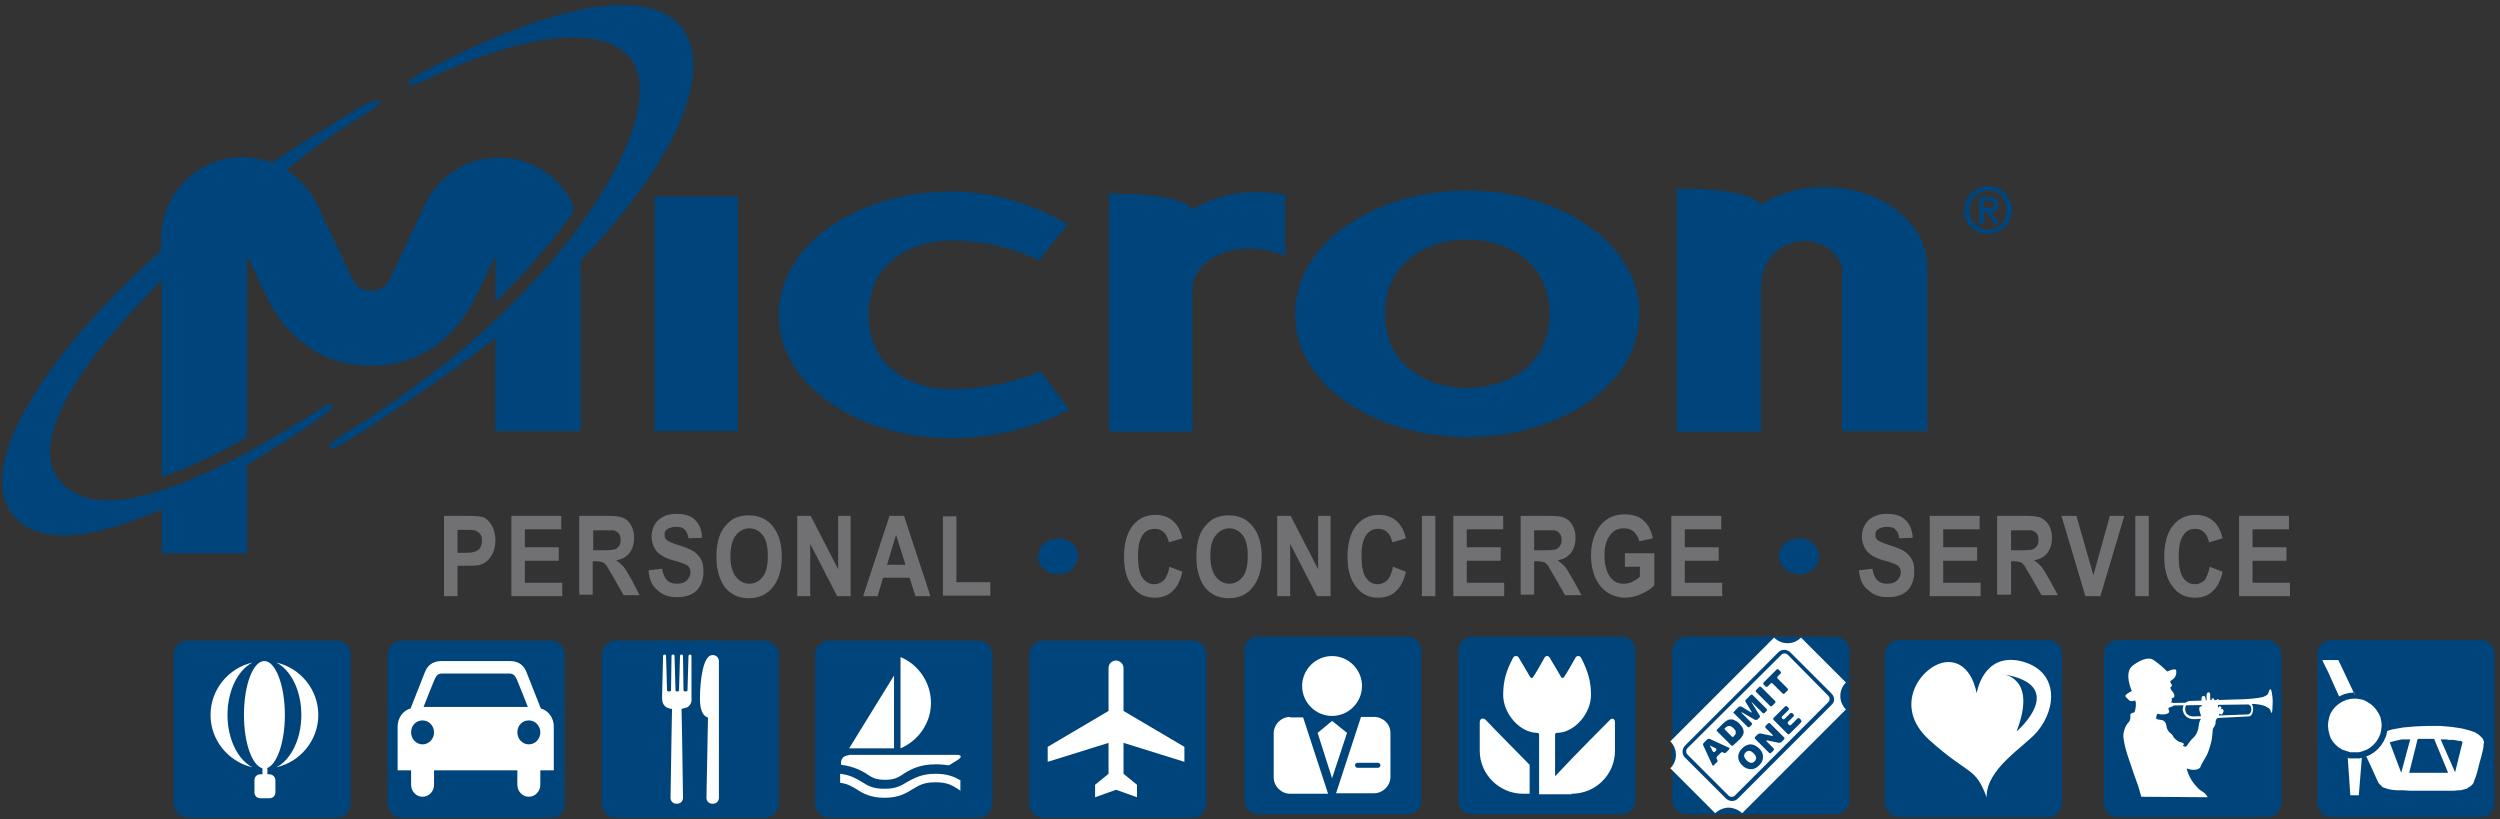 <?xml version="1.0" encoding="utf-8"?>
<!-- Generator: Adobe Illustrator 18.1.1, SVG Export Plug-In . SVG Version: 6.00 Build 0)  -->
<svg version="1.1" id="Layer_1" xmlns="http://www.w3.org/2000/svg" xmlns:xlink="http://www.w3.org/1999/xlink" x="0px" y="0px"
	 viewBox="0 0 501.1 164.2" enable-background="new 0 0 501.1 164.2" xml:space="preserve">
<rect x="0" y="0" width="501.1" height="164.2" fill="#333333" stroke="none"/>
<g>
	<path fill="#00447C" d="M190.5,87.8c-18.1,0-34.4-10.3-34.4-24.7c0-14.4,16.3-24.7,34.5-24.7c7.9,0,15.4,2,23.4,6.5l-5.7,7.3
		c-5.2-2.5-11.3-4-17.7-4c-7.7,0-16.5,4.3-16.5,14.9c0,10.6,8.7,14.9,16.5,14.9c6.5,0,12.7-1.3,18-3.6l5.7,7.7
		C207.6,85.7,199.3,87.8,190.5,87.8z"/>
	<path fill="#00447C" d="M310.6,62.9c0,10.6-8.9,14.9-16.5,14.9c-7.7,0-16.5-4.3-16.5-14.9c0-10.6,8.9-14.9,16.5-14.9
		C301.8,48,310.6,52.3,310.6,62.9z M294.1,87.6c18.3,0,34.5-10.3,34.5-24.7c0-14.4-16.3-24.7-34.5-24.7c-18.3,0-34.5,10.3-34.5,24.7
		C259.5,77.3,275.8,87.6,294.1,87.6z"/>
	<path fill="#00447C" d="M336,86.5H353V57c0-4,3.1-8.6,8.6-8.7c3.9,0,7.6,2.7,7.6,6l0,32.1h17.1v-33c0-8.7-9.3-15.9-20.4-15.9
		c-0.1,0-0.2,0-0.3,0c-0.1,0-0.2,0-0.3,0c-4.6,0-8.9,1.3-12.5,3.6c0-0.1-1-3.3-16.7-3.3V86.5z"/>
	<rect x="131.2" y="39.4" fill="#00447C" width="16.7" height="47"/>
</g>
<path fill="#00447C" d="M222.3,86.5H239V57.9c0-4.5,5.3-8.1,11-8.1c2.8,0,5.4,0.6,7.6,1.5h0V39c-2-0.3-4.1-0.5-6-0.5
	c-4.5,0-9,1.3-12.6,3.5c-0.3-0.6-2.3-3.2-16.7-3.2V86.5z"/>
<path fill="#00447C" d="M137,6c-6.3-9.1-26-5.4-51.6,8.1c-1.1,0.6-2.2,1.2-2.9,1.7c-1.2,0.9-0.5,1.5,0.4,1.2c0.9-0.3,2-0.7,3.2-1.3
	c19.1-9.1,34.1-10.7,39.9-4.4c8.9,9.7-9.3,41.3-40.9,64.7c-4.2,3.1-10.7,7.7-14.9,10.2c-0.3,0.2-0.6,0.3-0.8,0.5
	c-1.1,0.7-2.1,1.4-2.9,2c-0.8,0.6-0.6,1.5,0.8,0.9c0.8-0.4,1.9-0.9,2.9-1.6c0.2-0.2,0.5-0.3,0.7-0.4c4.8-2.9,11.8-7.8,16.6-11.1
	c4.1-2.9,8.1-5.8,11.8-8.8l0,18.7h17.1V52.2C135.2,32.8,143,14.7,137,6z"/>
<path fill="#00447C" d="M32.4,110.9h17.1l0-17.7c4.7-2.8,9.4-5.8,14.1-9c1-0.7,2-1.4,2.6-2c1.1-1,0.3-1.5-0.5-1.1
	c-0.9,0.5-1.9,1.1-3,1.8C36.2,99.7,18.3,104.9,11.7,96C6,88.2,15.4,73.2,32.4,56.2v39.4c4.8-1.6,10.5-4.2,17.1-7.9l0-36.5l3.8,8
	c4.1,8.8,11.6,14.1,21.1,14.1c9.5,0,17-5.3,21.1-14.1l3.8-8l0,9.3c6.1-5.9,11.3-11.9,15.3-17.6c0.5-0.7,0.4-1.3,0.2-2
	c-2.6-5.5-8.3-9.3-14.8-9.3c-6.5,0-12.1,3.7-14.7,9.2l-7.2,15.2c-0.7,1.5-2.1,2.3-3.7,2.3c-1.6,0-3-0.8-3.7-2.3l-7.2-15.2
	c-1.4-2.8-3.5-5.1-6.1-6.7c5.2-4.2,10.3-7.9,15.3-10.9c1.1-0.7,2.1-1.4,2.9-2c0.8-0.6,0.6-1.5-0.8-1c-0.8,0.4-1.9,0.9-3,1.5
	c-5.1,3.1-10.4,6.3-15.4,9.7c-0.6,0.4-1.2,0.8-1.8,1.2c-1.8-0.7-3.8-1.1-5.9-1.1c-9.1,0-16.4,7.3-16.4,16.4v2.3
	C8.2,71.8-4.5,93.2,2.2,102.7c4.9,7,16.4,5.4,30.2-0.6V110.9z"/>
<g>
	<path fill="#00447C" d="M393.7,42.1c0-2.7,2.2-4.8,4.8-4.8c2.7,0,4.8,2.2,4.8,4.8c0,2.7-2.2,4.8-4.8,4.8
		C395.8,47,393.7,44.8,393.7,42.1z M402.2,42.1c0-2.3-1.6-3.9-3.7-3.9c-2,0-3.7,1.6-3.7,3.9c0,2.3,1.6,3.9,3.7,3.9
		C400.5,46,402.2,44.4,402.2,42.1z M396.6,39.4h2c1.3,0,2,0.5,2,1.6c0,0.9-0.5,1.4-1.4,1.5l1.5,2.4h-1l-1.4-2.4h-0.6v2.4h-1V39.4z
		 M397.7,41.7h0.9c0.6,0,1.1-0.1,1.1-0.8c0-0.6-0.6-0.7-1.1-0.7h-0.9V41.7z"/>
</g>
<g>
	<path fill="#717073" d="M89,119.5v-16.1h4.4c1.7,0,2.7,0.1,3.2,0.2c0.8,0.2,1.4,0.8,1.9,1.6c0.5,0.8,0.8,1.9,0.8,3.1
		c0,1-0.2,1.8-0.5,2.5c-0.3,0.7-0.7,1.2-1.1,1.6c-0.5,0.4-0.9,0.6-1.4,0.8c-0.7,0.2-1.6,0.2-2.8,0.2h-1.8v6.1H89z M91.7,106.2v4.6
		h1.5c1.1,0,1.8-0.1,2.2-0.3c0.4-0.2,0.7-0.4,0.9-0.8c0.2-0.4,0.3-0.8,0.3-1.3c0-0.6-0.1-1.1-0.4-1.4c-0.3-0.4-0.7-0.6-1.1-0.7
		c-0.3-0.1-1-0.1-2-0.1H91.7z"/>
	<path fill="#717073" d="M102.5,119.5v-16.1h10v2.7h-7.3v3.6h6.8v2.7h-6.8v4.4h7.5v2.7H102.5z"/>
	<path fill="#717073" d="M116.1,119.5v-16.1h5.7c1.4,0,2.5,0.1,3.1,0.4c0.7,0.3,1.2,0.8,1.6,1.5c0.4,0.7,0.6,1.6,0.6,2.5
		c0,1.2-0.3,2.2-0.9,3c-0.6,0.8-1.5,1.3-2.7,1.5c0.6,0.4,1.1,0.9,1.5,1.3c0.4,0.5,0.9,1.4,1.6,2.6l1.6,3.1H125l-2-3.5
		c-0.7-1.2-1.2-2-1.4-2.4c-0.3-0.3-0.5-0.6-0.8-0.7c-0.3-0.1-0.7-0.2-1.4-0.2h-0.6v6.7H116.1z M118.8,110.3h2c1.3,0,2.1-0.1,2.5-0.2
		c0.3-0.1,0.6-0.4,0.8-0.7c0.2-0.3,0.3-0.7,0.3-1.2c0-0.5-0.1-1-0.4-1.3c-0.2-0.3-0.6-0.5-1-0.6c-0.2,0-0.9,0-2,0h-2.1V110.3z"/>
	<path fill="#717073" d="M130,114.3l2.7-0.3c0.2,1.1,0.5,1.8,1,2.3c0.5,0.5,1.1,0.7,2,0.7c0.9,0,1.5-0.2,2-0.7
		c0.4-0.4,0.7-1,0.7-1.6c0-0.4-0.1-0.7-0.3-1c-0.2-0.3-0.5-0.5-1-0.7c-0.3-0.1-1-0.4-2.2-0.7c-1.5-0.4-2.5-1-3.1-1.6
		c-0.8-0.9-1.2-2-1.2-3.2c0-0.8,0.2-1.6,0.6-2.3c0.4-0.7,1-1.3,1.7-1.6c0.7-0.4,1.6-0.6,2.7-0.6c1.7,0,3,0.4,3.8,1.3
		c0.9,0.9,1.3,2.1,1.3,3.5l-2.7,0.1c-0.1-0.8-0.4-1.4-0.8-1.8c-0.4-0.4-1-0.5-1.7-0.5c-0.8,0-1.4,0.2-1.9,0.6
		c-0.3,0.2-0.4,0.6-0.4,1c0,0.4,0.1,0.7,0.4,1c0.3,0.3,1.2,0.7,2.5,1.1c1.3,0.4,2.3,0.8,2.9,1.2c0.6,0.4,1.1,0.9,1.5,1.6
		c0.4,0.7,0.5,1.5,0.5,2.6c0,0.9-0.2,1.8-0.6,2.6c-0.4,0.8-1,1.4-1.8,1.8c-0.8,0.4-1.8,0.6-2.9,0.6c-1.7,0-3-0.5-3.9-1.4
		C130.7,117.5,130.1,116.1,130,114.3z"/>
	<path fill="#717073" d="M143.6,111.6c0-1.6,0.2-3,0.6-4.1c0.3-0.8,0.7-1.6,1.3-2.2c0.5-0.6,1.1-1.1,1.7-1.4
		c0.8-0.4,1.8-0.6,2.9-0.6c2,0,3.6,0.7,4.8,2.2c1.2,1.5,1.8,3.5,1.8,6.1c0,2.6-0.6,4.6-1.8,6.1c-1.2,1.5-2.8,2.2-4.8,2.2
		c-2,0-3.6-0.7-4.8-2.2C144.2,116.2,143.6,114.2,143.6,111.6z M146.4,111.5c0,1.8,0.4,3.2,1.1,4.1c0.7,0.9,1.6,1.4,2.7,1.4
		c1.1,0,2-0.5,2.7-1.4c0.7-0.9,1-2.3,1-4.2c0-1.8-0.3-3.2-1-4.1c-0.7-0.9-1.6-1.4-2.7-1.4c-1.1,0-2,0.5-2.7,1.4
		C146.8,108.2,146.4,109.6,146.4,111.5z"/>
	<path fill="#717073" d="M159.8,119.5v-16.1h2.7l5.5,10.7v-10.7h2.5v16.1h-2.7l-5.4-10.5v10.5H159.8z"/>
	<path fill="#717073" d="M186.5,119.5h-3l-1.2-3.7H177l-1.1,3.7H173l5.3-16.1h2.9L186.5,119.5z M181.5,113.2l-1.9-6l-1.8,6H181.5z"
		/>
	<path fill="#717073" d="M189,119.5v-16h2.7v13.2h6.8v2.7H189z"/>
	<path fill="#717073" d="M234.4,113.6l2.6,1c-0.4,1.8-1.1,3.1-2,3.9c-0.9,0.9-2.1,1.3-3.6,1.3c-1.8,0-3.3-0.7-4.4-2.2
		c-1.2-1.5-1.7-3.5-1.7-6c0-2.7,0.6-4.8,1.7-6.2c1.2-1.5,2.7-2.2,4.6-2.2c1.7,0,3,0.6,4,1.7c0.6,0.7,1.1,1.7,1.4,3l-2.7,0.8
		c-0.2-0.8-0.5-1.5-1-2c-0.5-0.5-1.1-0.7-1.9-0.7c-1,0-1.8,0.4-2.4,1.3c-0.6,0.9-0.9,2.2-0.9,4.2c0,2,0.3,3.5,0.9,4.3
		c0.6,0.9,1.4,1.3,2.4,1.3c0.7,0,1.3-0.3,1.9-0.8C233.8,115.7,234.2,114.8,234.4,113.6z"/>
	<path fill="#717073" d="M239.8,111.6c0-1.6,0.2-3,0.6-4.1c0.3-0.8,0.7-1.6,1.3-2.2c0.5-0.6,1.1-1.1,1.7-1.4
		c0.8-0.4,1.8-0.6,2.9-0.6c2,0,3.6,0.7,4.8,2.2c1.2,1.5,1.8,3.5,1.8,6.1c0,2.6-0.6,4.6-1.8,6.1c-1.2,1.5-2.8,2.2-4.8,2.2
		c-2,0-3.6-0.7-4.8-2.2C240.4,116.2,239.8,114.2,239.8,111.6z M242.6,111.5c0,1.8,0.4,3.2,1.1,4.1c0.7,0.9,1.6,1.4,2.7,1.4
		c1.1,0,2-0.5,2.7-1.4c0.7-0.9,1-2.3,1-4.2c0-1.8-0.3-3.2-1-4.1c-0.7-0.9-1.6-1.4-2.7-1.4c-1.1,0-2,0.5-2.7,1.4
		C242.9,108.2,242.6,109.6,242.6,111.5z"/>
	<path fill="#717073" d="M256,119.5v-16.1h2.7l5.5,10.7v-10.7h2.5v16.1H264l-5.4-10.5v10.5H256z"/>
	<path fill="#717073" d="M279.2,113.6l2.6,1c-0.4,1.8-1.1,3.1-2,3.9c-0.9,0.9-2.1,1.3-3.6,1.3c-1.8,0-3.3-0.7-4.4-2.2
		c-1.2-1.5-1.7-3.5-1.7-6c0-2.7,0.6-4.8,1.7-6.2c1.2-1.5,2.7-2.2,4.6-2.2c1.7,0,3,0.6,4,1.7c0.6,0.7,1.1,1.7,1.4,3l-2.7,0.8
		c-0.2-0.8-0.5-1.5-1-2c-0.5-0.5-1.1-0.7-1.9-0.7c-1,0-1.8,0.4-2.4,1.3c-0.6,0.9-0.9,2.2-0.9,4.2c0,2,0.3,3.5,0.9,4.3
		c0.6,0.9,1.4,1.3,2.4,1.3c0.7,0,1.3-0.3,1.9-0.8C278.6,115.7,279,114.8,279.2,113.6z"/>
	<path fill="#717073" d="M285,119.5v-16.1h2.7v16.1H285z"/>
	<path fill="#717073" d="M291.3,119.5v-16.1h10v2.7H294v3.6h6.8v2.7H294v4.4h7.5v2.7H291.3z"/>
	<path fill="#717073" d="M304.8,119.5v-16.1h5.7c1.4,0,2.5,0.1,3.1,0.4c0.7,0.3,1.2,0.8,1.6,1.5c0.4,0.7,0.6,1.6,0.6,2.5
		c0,1.2-0.3,2.2-0.9,3c-0.6,0.8-1.5,1.3-2.7,1.5c0.6,0.4,1.1,0.9,1.5,1.3c0.4,0.5,0.9,1.4,1.6,2.6l1.7,3.1h-3.3l-2-3.5
		c-0.7-1.2-1.2-2-1.4-2.4c-0.3-0.3-0.5-0.6-0.8-0.7c-0.3-0.1-0.7-0.2-1.4-0.2h-0.6v6.7H304.8z M307.5,110.3h2c1.3,0,2.1-0.1,2.4-0.2
		c0.3-0.1,0.6-0.4,0.8-0.7c0.2-0.3,0.3-0.7,0.3-1.2c0-0.5-0.1-1-0.4-1.3c-0.2-0.3-0.6-0.5-1-0.6c-0.2,0-0.9,0-2,0h-2.1V110.3z"/>
	<path fill="#717073" d="M325.7,113.6v-2.7h5.9v6.4c-0.6,0.7-1.4,1.2-2.5,1.7c-1.1,0.5-2.2,0.8-3.3,0.8c-1.4,0-2.6-0.4-3.7-1.1
		c-1-0.7-1.8-1.7-2.4-3c-0.5-1.3-0.8-2.7-0.8-4.3c0-1.7,0.3-3.2,0.9-4.5c0.6-1.3,1.5-2.3,2.6-3c0.9-0.5,1.9-0.8,3.2-0.8
		c1.7,0,3,0.4,3.9,1.3c0.9,0.8,1.5,2,1.8,3.5l-2.7,0.6c-0.2-0.8-0.6-1.4-1.1-1.9c-0.5-0.5-1.2-0.7-2-0.7c-1.2,0-2.1,0.4-2.8,1.4
		c-0.7,0.9-1.1,2.2-1.1,4c0,1.9,0.4,3.3,1.1,4.3c0.7,1,1.6,1.4,2.8,1.4c0.6,0,1.1-0.1,1.7-0.4c0.6-0.3,1.1-0.6,1.5-1v-2H325.7z"/>
	<path fill="#717073" d="M335,119.5v-16.1h10v2.7h-7.3v3.6h6.8v2.7h-6.8v4.4h7.5v2.7H335z"/>
	<path fill="#717073" d="M372.6,114.3l2.7-0.3c0.2,1.1,0.5,1.8,1,2.3c0.5,0.5,1.1,0.7,2,0.7c0.9,0,1.5-0.2,2-0.7
		c0.4-0.4,0.7-1,0.7-1.6c0-0.4-0.1-0.7-0.3-1c-0.2-0.3-0.5-0.5-1-0.7c-0.3-0.1-1-0.4-2.2-0.7c-1.5-0.4-2.5-1-3.1-1.6
		c-0.8-0.9-1.2-2-1.2-3.2c0-0.8,0.2-1.6,0.6-2.3c0.4-0.7,1-1.3,1.7-1.6c0.7-0.4,1.6-0.6,2.7-0.6c1.7,0,3,0.4,3.8,1.3
		c0.9,0.9,1.3,2.1,1.4,3.5l-2.7,0.1c-0.1-0.8-0.4-1.4-0.8-1.8c-0.4-0.4-1-0.5-1.7-0.5c-0.8,0-1.4,0.2-1.9,0.6
		c-0.3,0.2-0.4,0.6-0.4,1c0,0.4,0.1,0.7,0.4,1c0.3,0.3,1.2,0.7,2.5,1.1c1.3,0.4,2.3,0.8,2.9,1.2c0.6,0.4,1.1,0.9,1.5,1.6
		c0.4,0.7,0.5,1.5,0.5,2.6c0,0.9-0.2,1.8-0.6,2.6c-0.4,0.8-1,1.4-1.8,1.8c-0.8,0.4-1.8,0.6-2.9,0.6c-1.7,0-3-0.5-3.9-1.4
		C373.3,117.5,372.8,116.1,372.6,114.3z"/>
	<path fill="#717073" d="M386.8,119.5v-16.1h10v2.7h-7.3v3.6h6.8v2.7h-6.8v4.4h7.5v2.7H386.8z"/>
	<path fill="#717073" d="M400.3,119.5v-16.1h5.7c1.4,0,2.5,0.1,3.1,0.4c0.6,0.3,1.2,0.8,1.6,1.5c0.4,0.7,0.6,1.6,0.6,2.5
		c0,1.2-0.3,2.2-0.9,3c-0.6,0.8-1.5,1.3-2.7,1.5c0.6,0.4,1.1,0.9,1.5,1.3c0.4,0.5,0.9,1.4,1.6,2.6l1.7,3.1h-3.3l-2-3.5
		c-0.7-1.2-1.2-2-1.4-2.4c-0.3-0.3-0.5-0.6-0.8-0.7c-0.3-0.1-0.7-0.2-1.4-0.2h-0.5v6.7H400.3z M403.1,110.3h2c1.3,0,2.1-0.1,2.4-0.2
		c0.3-0.1,0.6-0.4,0.8-0.7c0.2-0.3,0.3-0.7,0.3-1.2c0-0.5-0.1-1-0.4-1.3c-0.2-0.3-0.6-0.5-1-0.6c-0.2,0-0.9,0-2,0h-2.1V110.3z"/>
	<path fill="#717073" d="M418,119.5l-4.8-16.1h3l3.4,11.9l3.3-11.9h2.9l-4.8,16.1H418z"/>
	<path fill="#717073" d="M428,119.5v-16.1h2.7v16.1H428z"/>
	<path fill="#717073" d="M442.9,113.6l2.6,1c-0.4,1.8-1.1,3.1-2,3.9c-0.9,0.9-2.1,1.3-3.6,1.3c-1.8,0-3.3-0.7-4.4-2.2
		c-1.2-1.5-1.7-3.5-1.7-6c0-2.7,0.6-4.8,1.7-6.2c1.2-1.5,2.7-2.2,4.6-2.2c1.7,0,3,0.6,4,1.7c0.6,0.7,1.1,1.7,1.4,3l-2.7,0.8
		c-0.2-0.8-0.5-1.5-1-2c-0.5-0.5-1.1-0.7-1.8-0.7c-1,0-1.8,0.4-2.4,1.3c-0.6,0.9-0.9,2.2-0.9,4.2c0,2,0.3,3.5,0.9,4.3
		c0.6,0.9,1.4,1.3,2.4,1.3c0.7,0,1.3-0.3,1.9-0.8C442.3,115.7,442.7,114.8,442.9,113.6z"/>
	<path fill="#717073" d="M448.8,119.5v-16.1h10v2.7h-7.3v3.6h6.8v2.7h-6.8v4.4h7.5v2.7H448.8z"/>
</g>
<path fill="#00447C" d="M216.1,111.5c0,2-1.8,3.6-4,3.6c-2.2,0-4-1.6-4-3.6c0-2,1.8-3.6,4-3.6C214.4,107.9,216.1,109.5,216.1,111.5z
	"/>
<path fill="#00447C" d="M364.6,111.5c0,2-1.8,3.6-4,3.6c-2.2,0-4-1.6-4-3.6c0-2,1.8-3.6,4-3.6C362.8,107.9,364.6,109.5,364.6,111.5z
	"/>
<path fill="#00447C" d="M67.5,128.4H37.6c-1.6,0-2.8,1.3-2.8,2.8v29.9c0,1.6,1.3,2.8,2.8,2.8h29.9c1.6,0,2.8-1.3,2.8-2.8v-29.9
	C70.4,129.7,69.1,128.4,67.5,128.4"/>
<path fill="#FFFFFF" d="M60.4,143.3c0,4.9-2.1,9-5,10.5c4.8-1.1,8.4-5.4,8.4-10.5c0-5.1-3.6-9.4-8.4-10.5
	C58.3,134.3,60.4,138.4,60.4,143.3"/>
<path fill="#FFFFFF" d="M45.6,143.3c0-4.9,2.1-9,5-10.5c-4.8,1.1-8.4,5.4-8.4,10.5c0,5.1,3.6,9.4,8.4,10.5
	C47.7,152.3,45.6,148.2,45.6,143.3"/>
<path fill="#FFFFFF" d="M53.4,154c2.1-0.6,3.7-5.2,3.7-10.7c0-6-1.9-10.8-4.1-10.8c-2.3,0-4.1,4.8-4.1,10.8c0,5.6,1.6,10.1,3.7,10.7
	v0.4v0.8h-0.4c-0.7,0-1.2,0.5-1.2,1.2v2.4c0,0.7,0.5,1.2,1.2,1.2h1.8c0.7,0,1.2-0.5,1.2-1.2v-2.4c0-0.6-0.5-1.2-1.2-1.2h-0.4v-0.8
	V154z"/>
<path fill="#00447C" d="M110.4,128.4H80.5c-1.6,0-2.8,1.3-2.8,2.8v29.9c0,1.6,1.3,2.8,2.8,2.8h29.9c1.6,0,2.8-1.3,2.8-2.8v-29.9
	C113.2,129.7,112,128.4,110.4,128.4"/>
<path fill="#00447C" d="M153.3,128.4h-29.9c-1.6,0-2.8,1.3-2.8,2.8v29.9c0,1.6,1.3,2.8,2.8,2.8h29.9c1.6,0,2.8-1.3,2.8-2.8v-29.9
	C156.1,129.7,154.8,128.4,153.3,128.4"/>
<path fill="#00447C" d="M196.1,128.4h-29.9c-1.6,0-2.8,1.3-2.8,2.8v29.9c0,1.6,1.3,2.8,2.8,2.8h29.9c1.6,0,2.8-1.3,2.8-2.8v-29.9
	C199,129.7,197.7,128.4,196.1,128.4"/>
<path fill="#00447C" d="M239,128.4h-29.9c-1.6,0-2.8,1.3-2.8,2.8v29.9c0,1.6,1.3,2.8,2.8,2.8H239c1.6,0,2.8-1.3,2.8-2.8v-29.9
	C241.9,129.7,240.6,128.4,239,128.4"/>
<path fill="#00447C" d="M282.1,127.6h-29.9c-1.6,0-2.8,1.3-2.8,2.9v29.9c0,1.6,1.3,2.8,2.8,2.8h29.9c1.6,0,2.8-1.3,2.8-2.8v-29.9
	C284.9,128.9,283.7,127.6,282.1,127.6"/>
<path fill="#00447C" d="M325,127.6h-29.9c-1.6,0-2.8,1.3-2.8,2.9v29.9c0,1.6,1.3,2.8,2.8,2.8H325c1.6,0,2.8-1.3,2.8-2.8v-29.9
	C327.8,128.9,326.6,127.6,325,127.6"/>
<path fill="#00447C" d="M367.9,127.6H338c-1.6,0-2.8,1.3-2.8,2.9v29.9c0,1.6,1.3,2.8,2.8,2.8h29.9c1.6,0,2.8-1.3,2.8-2.8v-29.9
	C370.7,128.9,369.4,127.6,367.9,127.6"/>
<path fill="#00447C" d="M410.5,128.3h-29.9c-1.6,0-2.8,1.3-2.8,2.8V161c0,1.6,1.3,2.8,2.8,2.8h29.9c1.6,0,2.8-1.3,2.8-2.8v-29.9
	C413.4,129.6,412.1,128.3,410.5,128.3"/>
<path fill="#00447C" d="M454.4,128.3h-29.9c-1.6,0-2.8,1.3-2.8,2.8V161c0,1.6,1.3,2.8,2.8,2.8h29.9c1.6,0,2.9-1.3,2.9-2.8v-29.9
	C457.2,129.6,455.9,128.3,454.4,128.3"/>
<path fill="#00447C" d="M497.2,128.3h-29.9c-1.6,0-2.8,1.3-2.8,2.8V161c0,1.6,1.3,2.8,2.8,2.8h29.9c1.6,0,2.8-1.3,2.8-2.8v-29.9
	C500.1,129.6,498.8,128.3,497.2,128.3"/>
<path fill="#FFFFFF" d="M88.5,132.5c-1.9,0-2.9,1-3.4,2.4c-0.4,1-2.8,7.1-2.8,7.1c-1.5,0.4-2.6,1.9-2.6,3.6v8.8h2.7v2.9
	c0,1.3,1,2.4,2.3,2.4c1.3,0,2.3-1.1,2.3-2.4v-2.9h16.7v2.9c0,1.3,1,2.4,2.3,2.4c1.3,0,2.3-1.1,2.3-2.4v-2.9h2.7v-8.8
	c0-1.7-1.1-3.2-2.6-3.6c0,0-2.4-6.1-2.8-7.1c-0.5-1.4-1.5-2.4-3.4-2.4H88.5z M82.4,146.8c0-1.4,1-2.4,2.3-2.4c1.3,0,2.3,1.1,2.3,2.4
	c0,1.3-1,2.4-2.3,2.4C83.4,149.2,82.4,148.1,82.4,146.8 M103.7,146.8c0-1.4,1-2.4,2.3-2.4c1.3,0,2.3,1.1,2.3,2.4
	c0,1.3-1,2.4-2.3,2.4C104.7,149.2,103.7,148.1,103.7,146.8 M102,135c0.8,0,1.2,0.3,1.6,1.2c0.4,0.9,2.2,5.5,2.2,5.5H84.9
	c0,0,1.8-4.6,2.2-5.5c0.4-0.9,0.8-1.2,1.5-1.2H102z"/>
<path fill="#FFFFFF" d="M142.9,131.3h-0.1c-1.9,0-2.5,5.2-2.5,8.8c0,3.6,1.6,3.7,1.6,3.7l0,0.6l-0.3,15.5c0,0.7,0.5,1.2,1.2,1.2h0.1
	c0.7,0,1.2-0.5,1.2-1.2v-16.2v-11.2C144.1,131.8,143.5,131.3,142.9,131.3 M138.6,131.5c0-0.2-0.1-0.3-0.3-0.3
	c-0.1,0-0.3,0.1-0.3,0.3l-0.2,6.9c0,0,0,0,0,0c0,0.1-0.2,0.2-0.4,0.2c-0.2,0-0.4-0.1-0.4-0.2c0,0,0,0,0,0l0,0l-0.1-6.9
	c0-0.2-0.1-0.3-0.3-0.3c-0.2,0-0.3,0.1-0.3,0.3l-0.2,6.9l0,0v0c0,0.1-0.2,0.2-0.4,0.2c-0.2,0-0.3-0.1-0.3-0.2c0,0,0,0,0,0l0,0
	l-0.2-6.9c0-0.2-0.1-0.3-0.3-0.3c-0.2,0-0.3,0.1-0.3,0.3l-0.1,6.9h0c0,0,0,0,0,0c0,0.1-0.2,0.2-0.4,0.2c-0.2,0-0.4-0.1-0.4-0.2
	c0,0,0,0,0,0l-0.2-6.9c0-0.2-0.1-0.3-0.3-0.3c-0.1,0-0.3,0.1-0.3,0.3l-0.2,8.4c0,0.8,0.2,1.4,0.9,1.9c0.2,0.1,0.8,0.3,1.1,0.3
	l-0.1,5.2l-0.2,12.6c0,0.7,0.5,1.2,1.2,1.2h0.1l0,0h0h0c0.7,0,1.2-0.5,1.2-1.2l-0.2-13.3l-0.1-4.5c0.2-0.1,0.8-0.2,1.1-0.3
	c0.7-0.4,1-1.1,0.9-1.9L138.6,131.5z"/>
<path fill="#FFFFFF" d="M370,142.2c-1.5-1.5-1.5-3.9,0-5.4v0l-9-9v0c-1.5,1.5-3.9,1.5-5.4,0l-20.8,20.8c1.5,1.5,1.5,3.9,0,5.4
	c0,0,0,0,0,0l9,9c0,0,0,0,0,0c0.6-0.6,1.5-1,2.3-1.1c1.1-0.1,2.2,0.3,3.1,1.1l20.1-20.1L370,142.2z M367.1,141.3l-1.6,1.6
	l-17.2,17.2c-0.6,0.6-1.6,0.6-2.3,0l-3.5-3.5l-4.8-4.8c-0.6-0.6-0.6-1.6,0-2.3l18.8-18.8c0.6-0.6,1.6-0.6,2.3,0l8.3,8.3
	C367.8,139.7,367.8,140.7,367.1,141.3 M358.3,131.2c-0.3-0.3-0.9-0.3-1.2,0L338.2,150c-0.3,0.3-0.3,0.9,0,1.2l4.3,4.3l4,4
	c0.3,0.3,0.9,0.3,1.2,0l16.7-16.7l2.1-2.1c0.3-0.3,0.3-0.9,0-1.2L358.3,131.2z M353.5,136.8l2.6-2.6c0.1-0.1,0.3-0.1,0.4,0l0.4,0.4
	c0.1,0.1,0.1,0.3,0,0.4l-0.6,0.6c-0.1,0.1-0.1,0.3,0,0.4l2,2c0.1,0.1,0.1,0.3,0,0.4l-0.6,0.6c-0.1,0.1-0.3,0.1-0.4,0l-2-2
	c-0.1-0.1-0.3-0.1-0.4,0l-0.6,0.6c-0.1,0.1-0.3,0.1-0.4,0l-0.4-0.4C353.4,137.1,353.4,136.9,353.5,136.8 M352,138.3l0.6-0.6
	c0.1-0.1,0.3-0.1,0.4,0l2.8,2.8c0.1,0.1,0.1,0.3,0,0.4l-0.6,0.6c-0.1,0.1-0.3,0.1-0.4,0l-2.8-2.8C351.9,138.6,351.9,138.4,352,138.3
	 M347.6,142.6l0.9-0.9c0.1-0.1,0.3-0.1,0.5-0.1l2,1.2c0,0,0,0,0,0c0.1,0,0.1,0,0.1,0c0,0,0-0.1,0-0.1l-1.2-2
	c-0.1-0.1-0.1-0.4,0.1-0.5l0.9-0.9c0.1-0.1,0.3-0.1,0.4,0l2.8,2.8c0.1,0.1,0.1,0.3,0,0.4l-0.2,0.2l-0.2,0.2c-0.1,0.1-0.3,0.1-0.4,0
	l-0.2-0.2l-1.9-1.9c-0.1-0.1-0.2-0.1-0.1,0l1.1,1.8l0.5,0.8c0.1,0.1,0.1,0.4-0.1,0.5l-0.3,0.3c-0.1,0.1-0.3,0.1-0.5,0.1l-2.6-1.5
	c-0.2-0.1-0.2-0.1-0.1,0.1l2,2c0.1,0.1,0.1,0.3,0,0.4l-0.4,0.4c-0.1,0.1-0.3,0.1-0.4,0l-2.8-2.8c-0.1-0.1-0.1-0.1-0.1-0.2
	C347.5,142.8,347.6,142.7,347.6,142.6 M346.6,150.2l-0.6,0.6c-0.1,0.1-0.3,0.2-0.5,0.1l-0.1-0.1c-0.2-0.1-0.4,0-0.5,0.1l-0.7,0.7
	c-0.1,0.1-0.2,0.3-0.1,0.5l0.1,0.2c0.1,0.1,0.1,0.4-0.1,0.5l-0.6,0.6c-0.1,0.1-0.3,0.1-0.3-0.1l-0.6-1.3l-1.2-2.6
	c-0.1-0.2,0-0.4,0.1-0.5l0.7-0.7c0.1-0.1,0.3-0.1,0.4-0.1c0,0,0,0,0.1,0l3.9,1.8C346.7,149.9,346.7,150.1,346.6,150.2 M347.4,149.4
	c-0.1,0.1-0.3,0.1-0.4,0l-2.8-2.8c-0.1-0.1-0.1-0.1-0.1-0.2c0-0.1,0-0.2,0.1-0.2l1.3-1.3c0.2-0.2,0.5-0.4,0.7-0.5c0,0,0.1,0,0.1-0.1
	c0.3-0.1,0.5-0.1,0.8-0.1c0.3,0,0.5,0.1,0.8,0.3c0.3,0.1,0.5,0.3,0.7,0.5c0.3,0.3,0.6,0.7,0.7,0.9c0.1,0.3,0.2,0.5,0.2,0.8
	c0,0.3-0.1,0.5-0.2,0.7c-0.2,0.3-0.3,0.5-0.5,0.7L347.4,149.4z M353.3,152.3c-0.1,0.4-0.3,0.7-0.7,1.1c-0.4,0.4-0.7,0.6-1.1,0.7
	c-0.4,0.1-0.7,0.1-1.1,0c-0.4-0.1-0.8-0.3-1.2-0.7c-0.5-0.5-0.8-1.1-0.8-1.7c0-0.6,0.3-1.2,0.8-1.7c0.5-0.5,1.1-0.8,1.7-0.8
	c0.6,0,1.1,0.3,1.7,0.8c0.4,0.4,0.6,0.8,0.7,1.1C353.4,151.5,353.4,151.9,353.3,152.3 M357.6,148.2l-0.5,0.5
	c-0.1,0.1-0.4,0.2-0.5,0.2l-2.4-0.5c-0.2,0-0.2,0-0.1,0.2l1.4,1.4c0.1,0.1,0.1,0.3,0,0.4l-0.5,0.5c-0.1,0.1-0.3,0.1-0.4,0l-2.8-2.8
	c-0.1-0.1-0.1-0.3,0-0.4l0.5-0.5c0.1-0.1,0.4-0.2,0.5-0.2l2.4,0.5c0.2,0,0.2,0,0.1-0.2l-1.4-1.4c-0.1-0.1-0.1-0.3,0-0.4l0.5-0.5
	c0.1-0.1,0.3-0.1,0.4,0l2.8,2.8C357.7,147.9,357.7,148.1,357.6,148.2 M361,144.8l-2.3,2.3c-0.1,0.1-0.3,0.1-0.4,0l-2.8-2.8
	c-0.1-0.1-0.1-0.3,0-0.4l1-1l1.3-1.3c0.1-0.1,0.3-0.1,0.4,0l0.3,0.3c0.1,0.1,0.1,0.3,0,0.4l-0.6,0.6l-0.7,0.7
	c-0.1,0.1-0.1,0.3,0,0.4l0.1,0.1c0.1,0.1,0.3,0.1,0.4,0l1.1-1.1c0,0,0.1,0,0.1-0.1c0.1,0,0.2,0,0.3,0c0,0,0.1,0,0.1,0.1l0.2,0.2
	c0.1,0.1,0.1,0.3,0,0.4l-1.1,1.1c-0.1,0.1-0.1,0.3,0,0.4l0.2,0.2c0.1,0.1,0.3,0.1,0.4,0l1.3-1.3c0.1-0.1,0.3-0.1,0.4,0l0.3,0.3
	C361.1,144.5,361.1,144.7,361,144.8 M343.9,150l-1-0.5c-0.2-0.1-0.2,0-0.1,0.1l0.5,1c0.1,0.1,0.2,0.2,0.4,0.1l0.3-0.3
	C344.1,150.2,344,150.1,343.9,150 M351.5,151c-0.3-0.3-0.6-0.5-0.9-0.5c-0.3,0-0.5,0.1-0.7,0.3c-0.2,0.2-0.3,0.4-0.3,0.7
	c0,0.3,0.2,0.6,0.5,0.9c0.3,0.3,0.6,0.5,0.9,0.5c0.3,0,0.5-0.1,0.7-0.3c0.2-0.2,0.3-0.5,0.3-0.7C352,151.7,351.9,151.4,351.5,151
	 M347.5,146c-0.3-0.3-0.6-0.5-0.9-0.5c-0.2,0-0.5,0.1-0.8,0.4c0,0-0.1,0.1-0.1,0.1c-0.1,0.1,0,0.2,0.1,0.3l1.3,1.3
	c0.1,0.1,0.3,0.2,0.3,0.1l0.1-0.1c0.2-0.2,0.3-0.4,0.4-0.5c0-0.1,0-0.3,0-0.5C347.9,146.5,347.8,146.3,347.5,146"/>
<path fill="#FFFFFF" d="M258.6,143.7c-1.8,0-3.3,1.5-3.3,3.3v8.8c0,1.8,1.5,3.3,3.3,3.3h7.6l-5-15.3H258.6z"/>
<path fill="#FFFFFF" d="M275.4,143.7h-2.6l-5,15.3h7.6c1.8,0,3.3-1.5,3.3-3.3v-8.8C278.7,145.1,277.2,143.7,275.4,143.7
	 M276.2,153.9h-4.1c-0.2,0-0.5-0.2-0.5-0.5c0-0.3,0.2-0.5,0.5-0.5h4.1c0.2,0,0.5,0.2,0.5,0.5C276.7,153.7,276.4,153.9,276.2,153.9"
	/>
<path fill="#FFFFFF" d="M273,137.5c0-3.3-2.7-6-6-6c-3.3,0-6,2.7-6,6c0,3.3,2.7,6,6,6C270.3,143.5,273,140.8,273,137.5"/>
<polygon fill="#FFFFFF" points="267,144.5 264.1,146.9 267,156 270,146.9 "/>
<path fill="#FFFFFF" d="M180.5,150c3.5-1.5,6.1-5,6.1-9.1c0-4.1-2.5-7.7-6.1-9.2V150z"/>
<polygon fill="#FFFFFF" points="170.2,150 179.2,150 179.2,135.4 "/>
<path fill="#FFFFFF" d="M170.1,151.4c-1,0-1.7,0.8-1.5,1.8c0,0,0,0,0,0.1c2.5,0.3,4.1,1.2,5.1,1.8l0.1,0.1c1.1,0.7,1.8,1.1,3.6,1.1
	c1.8,0,2.5-0.4,3.6-1.1l0.1-0.1c1.6-1,3.4-1.9,6.4-1.9h0.1h0.1c0.9,0,1.7,0.1,2.5,0.2l1.8-1.1c0.9-0.6,0.7-1-0.3-1H170.1z"/>
<path fill="#FFFFFF" d="M192.5,158.5v-2.1c-1.2-0.7-2.6-1.3-4.9-1.3h-0.1h-0.1c-2.7,0-4.2,0.9-5.5,1.6c-1.3,0.8-2.3,1.4-4.6,1.4
	c-2.4,0-3.3-0.6-4.6-1.4c-1-0.6-2.3-1.4-4.3-1.6v1.8c1.5,0.2,2.3,0.7,3.3,1.3c1.2,0.8,2.8,1.7,5.5,1.7h0.1h0.1
	c2.7,0,4.2-0.9,5.5-1.7c1.3-0.8,2.3-1.4,4.6-1.4c2.4,0,3.3,0.6,4.6,1.4C192.2,158.3,192.4,158.4,192.5,158.5"/>
<path fill="#FFFFFF" d="M429.2,159.7c-0.2-0.7-0.4-1.4-0.6-2.1c0,0-0.9-2.4-1.6-4.6c0,0-1.3-3.4-1.4-5.5c0,0,0-1.7,1.2-2.9
	c0,0,0.3-0.3,0.2-1.3c0,0,0-0.4,0.8-0.5c0,0,0.4-0.7,0.3-2.1c0,0-0.2-0.1-0.1-0.4c0,0.1-0.3,0.2-0.4,0.2c-0.4,0.1-0.8,0-1-0.3
	c-0.2-0.2-0.8-0.6-0.5-0.9c0.1-0.2,1.2-0.8,1.2-0.8c0,0-1.7-3.7,0.2-5.1c0,0,2.2-1.8,3.8-1.3c0,0,1.1,0.5,3.1,2.5
	c0,0,1.9-0.9,1.8-0.1c0,0,0.3,1.3-1.2,2c0,0,0,0.4,0.3,0.7c0,0,0.2,0.3-0.2,0.5c0,0-0.3,0.2,0.5,1.1c0,0,0.6,0.9-0.1,1.1
	c0,0-0.3,0-0.2,0.3c0,0,0.2,0.3-0.3,0.6c0,0-0.1,0.1-0.3,0.2c0,0-0.2,0.1,0.1,0.4c0,0,0.2,0.2-0.1,0.5c-0.2,0.2,0.1,0.5,0.1,0.7
	c0,0.3-0.3,0.4-0.5,0.5c-0.3,0.1-0.7,0.1-1,0.1c-0.2,0-0.4,0-0.6-0.1c-0.1,0-0.1-0.1-0.2,0c-0.2,0-0.4,0.8-0.3,0.9
	c0.1,0.3,0.7,0.2,0.9,0.3c0.4,0,0.7,0.2,0.9,0.5c0.2,0.3,0.2,0.6,0.3,1c0,0,0.1,0.7,0.8,1.2c0,0,0.4,0.3,0.6,0.8
	c0,0,0.5,0.6,1.1,0.9c0,0,1.2,0.2,0.9,0.6l-0.2,0.1c0,0,0.5,0.6,0.9,0c0,0,0.6-1,1.5-1.8c0,0,0.7-0.8,0.8-2.1c0,0,0.1-0.9,0.4-1.3
	c0,0,0.2-0.4,0-1c0,0-0.7-1.6,0.1-1.6c0,0,0.2-0.1,0.2-0.6c0,0-0.4-1.4,0.2-1.5c0,0,0.4-0.2,0.5,0.6c0,0,0,0.5,0.1,0.4
	c0,0,0.1,0.1,0.1-0.6c0,0-0.2-1.3,0.5-1.1c0,0,0.3,0,0.2,0.9c0,0,0,0.9,0.2,0.8c0.2,0,0.1-0.3,0.1-0.4c0.1-0.2,0.4-0.1,0.5,0
	c0.1,0.2,0,0.5,0,0.7c0,0,0,0.3,0.2,0.3c0,0,0.1,0,0.2-0.6c0-0.2,0.3-0.5,0.5-0.3c0.2,0.2-0.1,0.9-0.1,1.1c0,0-0.1,0.4,0,0.6
	c0,0,0.2-0.6,0.6-0.2c0,0,0.2,0.2-0.1,0.5c0,0,0.5-0.3,0.6,0.3c0,0-0.1,0.7-0.5,0.7c0,0-0.2,0-0.3-0.2c0,0-0.1-0.1-0.1,0.4
	c0,0.3-0.2,0.4-0.4,0.6c-0.2,0.2-0.3,0.4-0.3,0.7c0,0.2,0,0.4-0.1,0.6c-0.1,0.3-0.3,0.5-0.4,0.7c-0.1,0.2-0.1,0.5-0.1,0.7
	c-0.1,0.7-0.1,1.4-0.3,2.1c-0.2,0.7-0.4,1.5-0.7,2.2c-0.2,0.5-0.5,0.9-0.7,1.3c0,0-0.6,1-0.7,1.3c0,0-0.1,0.8-1.7,0.7
	c0,0-0.8-0.1-1.1-0.3c0,0,0.3,1.9,2,3.7c0.2,0.2,0.4,0.4,0.6,0.6c0.4,0.3,0.9,0.5,1.2,0.9c0.2,0.2,0.3,0.4,0.4,0.6"/>
<path fill="#FFFFFF" d="M434.6,140.8c0,0-0.5,0.6,0.2,1c0,0,0.6-0.1,0.9-0.4l15-0.2c0,0,0.8,0.3,0.5,1.4c0,0-0.1,0.5-0.6,0.6
	l-10.9,0.4c0,0-1.8,0.1-1.7-1.7c0,0,0.1-1.1,1.4-1l12.4,0.2c0,0,1.9,0.1,2.7,0.7c0,0,0.6,0.2,0.7,1c0,0,0.3,0.5,0.3-1.3
	c0,0,0.2-1.6-0.3-3.3c0-0.1-0.1,0-0.2,0c-0.3,0.2-0.2,0.7-0.5,1c-0.2,0.2-0.6,0.4-0.9,0.5c-0.3,0.1-0.6,0.1-1,0.2
	c0,0-2.1,0.3-4.5,0.3l-9.1,0.3c0,0-1.3,0-1.5,1.5c0,0-0.1,1.7,1.7,2.1c0,0,0.4,0.1,1.5,0l10-0.5c0,0,0.7,0.1,0.9-1.2
	c0,0,0.2-1.3-0.8-1.7c0,0-0.7-0.1-3.5,0l-11.7,0.2C435.7,141,435.3,140.6,434.6,140.8"/>
<path fill="#FFFFFF" d="M223.7,158.3l4.2,1.5v-2.5l-2.7-2.2v-6.2l12.2,3.8v-3l-12.2-7.2v-8.6c0-0.8-0.7-1.5-1.5-1.5
	c-0.8,0-1.5,0.6-1.5,1.5v8.6l-12.2,7.2v3l12.2-3.8v6.2l-2.7,2.2v2.5L223.7,158.3z"/>
<path fill="#FFFFFF" d="M315,159.1c4.8,0,8.7-3.8,8.7-8.6v-5.7c0-0.8-0.6-1-1.1-0.4c-0.3,0.3-7.4,7.4-10.9,11.2v-8.3
	c0-0.2,0.1-0.4,0.3-0.4c3.6,0,6.9-3.9,6.9-7.6c0-2.7-0.6-4.7-1.9-7.3c-0.2-0.3-0.2-0.5-0.7-0.5c-0.2,0-0.4,0.1-0.5,0.3
	c-0.3,0.6-2.1,3.7-2.3,3.9c-0.1,0.2-0.4,0.3-0.6,0c-0.1-0.2-1.9-3.3-2.3-3.9c-0.1-0.2-0.3-0.3-0.5-0.3c-0.2,0-0.4,0.1-0.5,0.3
	c-0.3,0.6-2.1,3.7-2.3,3.9c-0.1,0.3-0.4,0.2-0.6,0c-0.1-0.2-1.9-3.3-2.3-3.9c-0.1-0.2-0.3-0.3-0.5-0.3c-0.5,0-0.5,0.2-0.7,0.5
	c-1.3,2.5-1.9,4.5-1.9,7.3c0,3.7,3.3,7.6,6.9,7.6c0.2,0,0.3,0.2,0.3,0.4v11.9H315z"/>
<path fill="#FFFFFF" d="M296.6,144.8c0,0.7,0,4.4,0,5.7c0,4.7,3.9,8.6,8.7,8.6h1.3v-5.8c0,0-8.4-8.5-8.8-9
	C297.2,143.8,296.6,144,296.6,144.8"/>
<path d="M394.3,144.6c0,0,3,0.2,3.7-3.7C398,140.9,396.7,147.4,394.3,144.6"/>
<path fill="#FFFFFF" d="M398.2,159.8c-2.3-6.2-3.5-4.3-11.4-11.4c-8-7.1-1.2-15.7,3.7-15.7c4.8,0,5.7,6.3,5.7,6.3s1.2-8.2,8.8-6.5
	c7.5,1.8,7.5,9.2,3.3,14.2C405.6,149.8,398.1,154.1,398.2,159.8"/>
<path fill="#00447C" d="M401.2,135.1c0,0,7.3,0.4,3,11.5C404.3,146.6,415,137.2,401.2,135.1"/>
<polygon fill="none" stroke="#939598" stroke-width="1.083" points="472,139.4 472.9,139.5 473.9,139.7 474.7,140.1 475.5,140.6 
	476.2,141.2 476.8,141.9 477.3,142.7 477.7,143.5 477.9,144.4 478,145.4 477.9,146.4 477.7,147.3 477.3,148.2 476.8,149 
	476.2,149.7 475.5,150.3 474.7,150.8 473.9,151.1 472.9,151.4 472,151.4 471,151.4 470.1,151.1 469.2,150.8 468.4,150.3 
	467.7,149.7 467.1,149 466.6,148.2 466.3,147.3 466.1,146.4 466,145.4 466.1,144.4 466.3,143.5 466.6,142.7 467.1,141.9 
	467.7,141.2 468.4,140.6 469.2,140.1 470.1,139.7 471,139.5 "/>
<path fill="#FFFFFF" d="M497.9,148.8l-0.1-0.4l-0.2-0.4l-0.3-0.3l-0.3-0.3l-0.4-0.3l-0.5-0.3l-1.1-0.4l-1.6-0.4l-2-0.3l-2.3-0.2
	l-2.4,0l-2.5,0.1l-2.4,0.2l-2.3,0.4l-2,0.6l-1.6,0.7l-7.2-15.2l-3.2,0l0.3,0.7l0.9,1.8l1.2,2.7l1.5,3.3l1.6,3.6l1.7,3.6l1.5,3.4
	l1.3,2.8l0.9,2l0.4,0.8l0.2,0.2l0.2,0.2l0.2,0.2l0.2,0.2l0.3,0.1l0.3,0.1l0.3,0.1l0.3,0.1l0.2,0l0.3,0.1l1.1,0.1l1.3,0l1.4,0.1
	l1.4,0l1.5,0l1.5,0l1.5,0l1.4,0l1.3,0l1.2-0.1l0.3,0l0.4-0.1l0.4-0.1l0.4-0.1l0.3-0.2l0.3-0.2l0.3-0.2l0.3-0.3l0.2-0.3l0.1-0.3
	l0.1-0.3l0.2-0.5l0.2-0.6l0.2-0.7l0.2-0.8l0.2-0.8l0.2-0.7l0.2-0.7l0.1-0.5l0.1-0.3l0.1-0.5l0.1-0.5l0-0.4L497.9,148.8z
	 M481.3,154.9l-2.3-6.1l0.3-0.1l0.4-0.1l0.4-0.1l0.4-0.1l0.5-0.1l0.4-0.1l0.5,0l0.4,0l0.4,0l0.4,0v0h0l0,0L481.3,154.9z
	 M482.9,154.9l1.7-6.8h3.3v0l2.8,6.8H482.9z M493.6,148.7L493.6,148.7l-1.5,6.1l-2.9-6.6h0.3l0.4,0l0.4,0l0.5,0.1l0.5,0l0.5,0
	l0.5,0.1l0.5,0.1l0.4,0L493.6,148.7L493.6,148.7L493.6,148.7z"/>
<polygon fill="#FFFFFF" points="471.1,159.4 470.5,150.7 473.5,150.7 472.8,159.4 471.2,159.4 "/>
<polygon fill="#FFFFFF" points="472,139.4 472.9,139.5 473.9,139.7 474.7,140.1 475.5,140.6 476.2,141.2 476.8,141.9 477.3,142.7 
	477.7,143.5 477.9,144.4 478,145.4 477.9,146.4 477.7,147.3 477.3,148.2 476.8,149 476.2,149.7 475.5,150.3 474.7,150.8 
	473.9,151.1 472.9,151.4 472,151.4 471,151.4 470.1,151.1 469.2,150.8 468.4,150.3 467.7,149.7 467.1,149 466.6,148.2 466.3,147.3 
	466.1,146.4 466,145.4 466.1,144.4 466.3,143.5 466.6,142.7 467.1,141.9 467.7,141.2 468.4,140.6 469.2,140.1 470.1,139.7 
	471,139.5 "/>
<polyline fill="none" stroke="#00447C" stroke-width="1.222" stroke-miterlimit="10" points="472,139.4 472.9,139.5 473.9,139.7 
	474.7,140.1 475.5,140.6 476.2,141.2 476.8,141.9 477.3,142.7 477.7,143.5 477.9,144.4 478,145.4 477.9,146.4 477.7,147.3 
	477.3,148.2 476.8,149 476.2,149.7 475.5,150.3 474.7,150.8 473.9,151.1 472.9,151.4 472,151.4 471,151.4 470.1,151.1 469.2,150.8 
	468.4,150.3 467.7,149.7 467.1,149 466.6,148.2 466.3,147.3 466.1,146.4 466,145.4 466.1,144.4 466.3,143.5 466.6,142.7 
	467.1,141.9 467.7,141.2 468.4,140.6 469.2,140.1 470.1,139.7 471,139.5 472,139.4 "/>
</svg>
